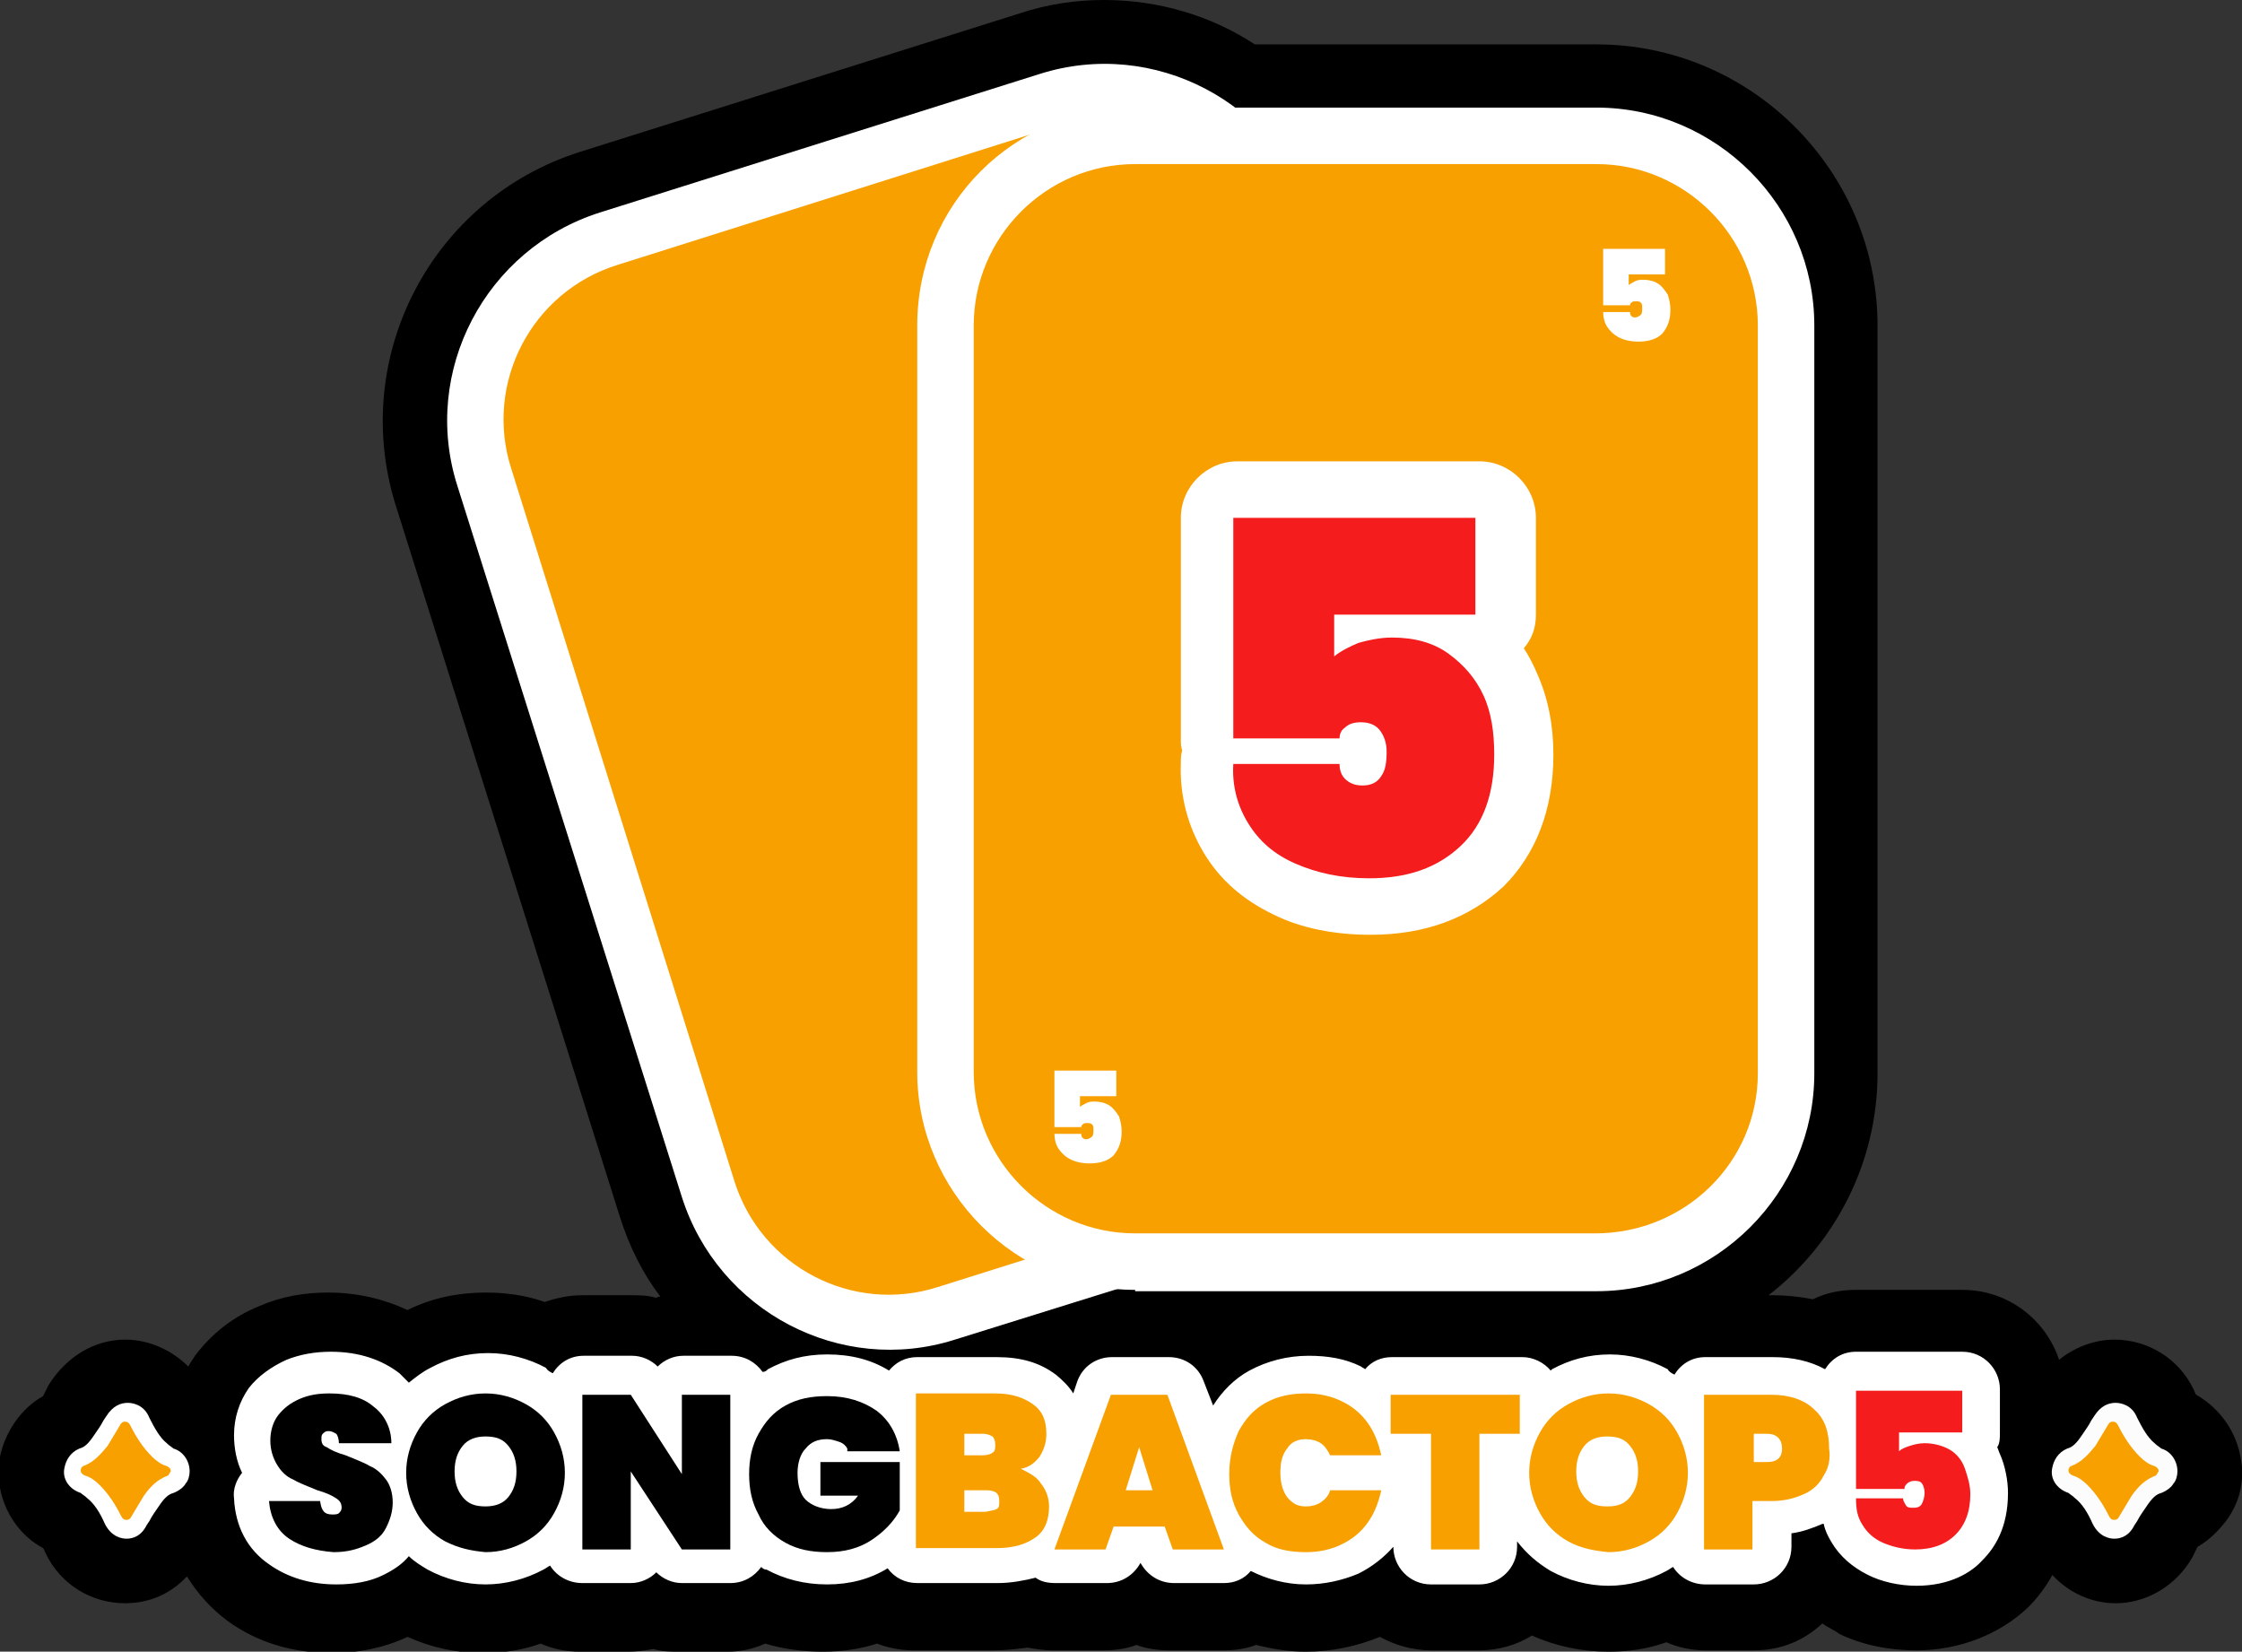 <svg xmlns="http://www.w3.org/2000/svg" xmlns:xlink="http://www.w3.org/1999/xlink" id="Layer_1" x="0px" y="0px" viewBox="0 0 166.7 122.8" style="enable-background:new 0 0 166.7 122.8;" xml:space="preserve"><rect x="0" y="0" width="166.7" height="122.8" fill="#333333" stroke="none"/><style type="text/css">	.st0{fill:none;stroke:#3E68FF;stroke-width:2;stroke-miterlimit:10;}	.st1{fill:url(#SVGID_1_);}	.st2{fill:url(#SVGID_2_);}	.st3{fill:#FFFFFF;}	.st4{fill:#231F20;}	.st5{fill:url(#SVGID_3_);}	.st6{fill:url(#SVGID_4_);}	.st7{fill:url(#SVGID_5_);}	.st8{fill:url(#SVGID_6_);}	.st9{fill:url(#SVGID_7_);}	.st10{fill:url(#SVGID_8_);}	.st11{fill:#F41C1C;}	.st12{fill:url(#SVGID_9_);}	.st13{fill:url(#SVGID_10_);}	.st14{fill:#0B1822;}	.st15{fill:url(#SVGID_11_);}	.st16{fill:url(#SVGID_12_);}	.st17{fill:url(#SVGID_13_);}	.st18{fill:url(#SVGID_14_);}	.st19{fill:url(#SVGID_15_);}	.st20{fill:url(#SVGID_16_);}	.st21{fill:url(#SVGID_17_);}	.st22{fill:url(#SVGID_18_);}	.st23{fill:url(#SVGID_19_);}	.st24{fill:url(#SVGID_20_);}	.st25{fill:url(#SVGID_21_);}	.st26{fill:url(#SVGID_22_);}	.st27{fill:url(#SVGID_23_);}	.st28{fill:url(#SVGID_24_);}	.st29{fill:url(#SVGID_25_);}	.st30{fill:url(#SVGID_26_);}	.st31{fill:url(#SVGID_27_);}	.st32{fill:url(#SVGID_28_);}	.st33{fill:url(#SVGID_29_);}	.st34{fill:url(#SVGID_30_);}	.st35{fill:url(#SVGID_31_);}	.st36{fill:url(#SVGID_32_);}	.st37{fill:url(#SVGID_33_);}	.st38{fill:url(#SVGID_34_);}	.st39{fill:#BDAC95;}	.st40{fill:url(#SVGID_35_);}	.st41{fill:url(#SVGID_36_);}	.st42{fill:url(#SVGID_37_);}	.st43{fill:url(#SVGID_38_);}	.st44{fill:url(#SVGID_39_);}	.st45{fill:url(#SVGID_40_);}	.st46{fill:url(#SVGID_41_);}	.st47{fill:url(#SVGID_42_);}	.st48{fill:url(#SVGID_43_);}	.st49{fill:url(#SVGID_44_);}	.st50{fill:url(#SVGID_45_);}	.st51{fill:url(#SVGID_46_);}	.st52{fill:url(#SVGID_47_);}	.st53{fill:url(#SVGID_48_);}	.st54{fill:url(#SVGID_49_);}	.st55{fill:url(#SVGID_50_);}	.st56{fill:url(#SVGID_51_);}	.st57{fill:url(#SVGID_52_);}	.st58{fill:url(#SVGID_53_);}	.st59{fill:url(#SVGID_54_);}	.st60{fill:url(#SVGID_55_);}	.st61{fill:url(#SVGID_56_);}	.st62{fill:url(#SVGID_57_);}	.st63{fill:url(#SVGID_58_);}	.st64{fill:url(#SVGID_59_);}	.st65{fill:url(#SVGID_60_);}	.st66{fill:url(#SVGID_61_);}	.st67{fill:url(#SVGID_62_);}	.st68{fill:url(#SVGID_63_);}	.st69{fill:url(#SVGID_64_);}	.st70{fill:url(#SVGID_65_);}	.st71{fill:url(#SVGID_66_);}	.st72{fill:url(#SVGID_67_);}	.st73{fill:url(#SVGID_68_);}	.st74{fill:url(#SVGID_69_);}	.st75{fill:url(#SVGID_70_);}	.st76{fill:url(#SVGID_71_);}	.st77{fill:url(#SVGID_72_);}	.st78{fill:url(#SVGID_73_);}	.st79{fill:url(#SVGID_74_);}	.st80{fill:url(#SVGID_75_);}	.st81{fill:url(#SVGID_76_);}	.st82{fill:url(#SVGID_77_);}	.st83{fill:url(#SVGID_78_);}	.st84{fill:url(#SVGID_79_);}	.st85{fill:#FCFCFC;}	.st86{fill:url(#SVGID_80_);}	.st87{fill:url(#SVGID_81_);}	.st88{fill:url(#SVGID_82_);}	.st89{fill:url(#SVGID_83_);}	.st90{fill:url(#SVGID_84_);}	.st91{fill:url(#SVGID_85_);}	.st92{fill:url(#SVGID_86_);}	.st93{fill:url(#SVGID_87_);}	.st94{fill:url(#SVGID_88_);}	.st95{fill:url(#SVGID_89_);}	.st96{fill:url(#SVGID_90_);}	.st97{fill:url(#SVGID_91_);}	.st98{fill:url(#SVGID_92_);}	.st99{fill:url(#SVGID_93_);}	.st100{fill:url(#SVGID_94_);}	.st101{fill:url(#SVGID_95_);}	.st102{fill:url(#SVGID_96_);}	.st103{fill:url(#SVGID_97_);}	.st104{fill:url(#SVGID_98_);}	.st105{fill:url(#SVGID_99_);}	.st106{fill:url(#SVGID_100_);}	.st107{fill:url(#SVGID_101_);}	.st108{fill:url(#SVGID_102_);}	.st109{fill:url(#SVGID_103_);}	.st110{fill:url(#SVGID_104_);}	.st111{fill:url(#SVGID_105_);}	.st112{fill:url(#SVGID_106_);}	.st113{fill:url(#SVGID_107_);}	.st114{fill:url(#SVGID_108_);}	.st115{fill:url(#SVGID_109_);}	.st116{fill:url(#SVGID_110_);}	.st117{fill:url(#SVGID_111_);}	.st118{fill:url(#SVGID_112_);}	.st119{fill:url(#SVGID_113_);}	.st120{fill:url(#SVGID_114_);}	.st121{fill:url(#SVGID_115_);}	.st122{fill:url(#SVGID_116_);}	.st123{fill:url(#SVGID_117_);}	.st124{fill:#3E68FF;}	.st125{fill:url(#SVGID_118_);}	.st126{fill:url(#SVGID_119_);}	.st127{fill:url(#SVGID_120_);}	.st128{fill:url(#SVGID_121_);}	.st129{fill:url(#SVGID_122_);}	.st130{fill:url(#SVGID_123_);}	.st131{fill:url(#SVGID_124_);}	.st132{fill:url(#SVGID_125_);}	.st133{fill:url(#SVGID_126_);}	.st134{fill:url(#SVGID_127_);}	.st135{fill:url(#SVGID_128_);}	.st136{fill:url(#SVGID_129_);}	.st137{fill:url(#SVGID_130_);}	.st138{fill:url(#SVGID_131_);}	.st139{fill:url(#SVGID_132_);}	.st140{fill:url(#SVGID_133_);}	.st141{fill:url(#SVGID_134_);}	.st142{fill:url(#SVGID_135_);}	.st143{fill:url(#SVGID_136_);}	.st144{fill:url(#SVGID_137_);}	.st145{fill:url(#SVGID_138_);}	.st146{fill:url(#SVGID_139_);}	.st147{fill:url(#SVGID_140_);}	.st148{fill:url(#SVGID_141_);}	.st149{fill:url(#SVGID_142_);}	.st150{fill:url(#SVGID_143_);}	.st151{fill:url(#SVGID_144_);}	.st152{fill:url(#SVGID_145_);}	.st153{fill:url(#SVGID_146_);}	.st154{fill:url(#SVGID_147_);}	.st155{fill:url(#SVGID_148_);}	.st156{fill:url(#SVGID_149_);}	.st157{fill:url(#SVGID_150_);}	.st158{fill:url(#SVGID_151_);}	.st159{fill:url(#SVGID_152_);}	.st160{fill:url(#SVGID_153_);}	.st161{fill:url(#SVGID_154_);}	.st162{fill:none;stroke:#F41C1C;stroke-width:3;stroke-miterlimit:10;}	.st163{fill:url(#SVGID_155_);}	.st164{fill:url(#SVGID_156_);}	.st165{fill:url(#SVGID_157_);}	.st166{fill:url(#SVGID_158_);}	.st167{fill:url(#SVGID_159_);}	.st168{fill:url(#SVGID_160_);}	.st169{fill:url(#SVGID_161_);}	.st170{fill:url(#SVGID_162_);}	.st171{fill:url(#SVGID_163_);}	.st172{fill:url(#SVGID_164_);}	.st173{fill:url(#SVGID_165_);}	.st174{fill:url(#SVGID_166_);}	.st175{fill:url(#SVGID_167_);}	.st176{fill:url(#SVGID_168_);}	.st177{fill:url(#SVGID_169_);}	.st178{fill:url(#SVGID_170_);}	.st179{fill:url(#SVGID_171_);}	.st180{fill:url(#SVGID_172_);}	.st181{fill:url(#SVGID_173_);}	.st182{fill:url(#SVGID_174_);}	.st183{fill:url(#SVGID_175_);}	.st184{fill:url(#SVGID_176_);}	.st185{fill:url(#SVGID_177_);}	.st186{fill:url(#SVGID_178_);}	.st187{fill:url(#SVGID_179_);}	.st188{fill:url(#SVGID_180_);}	.st189{fill:url(#SVGID_181_);}	.st190{fill:url(#SVGID_182_);}	.st191{fill:url(#SVGID_183_);}	.st192{fill:url(#SVGID_184_);}	.st193{fill:url(#SVGID_185_);}	.st194{fill:url(#SVGID_186_);}	.st195{fill:url(#SVGID_187_);}	.st196{fill:url(#SVGID_188_);}	.st197{fill:url(#SVGID_189_);}	.st198{fill:url(#SVGID_190_);}	.st199{fill:url(#SVGID_191_);}	.st200{fill:url(#SVGID_192_);}	.st201{fill:url(#SVGID_193_);}	.st202{fill:url(#SVGID_194_);}	.st203{fill:url(#SVGID_195_);}	.st204{fill:url(#SVGID_196_);}	.st205{fill:url(#SVGID_197_);}	.st206{fill:url(#SVGID_198_);}	.st207{fill:none;stroke:#F41C1C;stroke-miterlimit:10;}	.st208{fill:url(#SVGID_199_);}	.st209{fill:url(#SVGID_200_);}	.st210{fill:url(#SVGID_201_);}	.st211{fill:url(#SVGID_202_);}	.st212{fill:url(#SVGID_203_);}	.st213{fill:url(#SVGID_204_);}	.st214{fill:url(#SVGID_205_);}	.st215{fill:url(#SVGID_206_);}	.st216{fill:url(#SVGID_207_);}	.st217{fill:url(#SVGID_208_);}	.st218{fill:url(#SVGID_209_);}	.st219{fill:url(#SVGID_210_);}	.st220{fill:url(#SVGID_211_);}	.st221{fill:url(#SVGID_212_);}	.st222{fill:url(#SVGID_213_);}	.st223{fill:url(#SVGID_214_);}	.st224{fill:url(#SVGID_215_);}	.st225{fill:#F7A000;}	.st226{fill:url(#SVGID_216_);}	.st227{fill:url(#SVGID_217_);}	.st228{fill:url(#SVGID_218_);}	.st229{fill:url(#SVGID_219_);}	.st230{fill:#FC0303;}	.st231{fill:#7C0000;}	.st232{fill:url(#SVGID_220_);}	.st233{fill:url(#SVGID_221_);}	.st234{fill:url(#SVGID_222_);}	.st235{fill:url(#SVGID_223_);}	.st236{fill:url(#SVGID_224_);}</style><g>	<path d="M163.3,103.7c-0.1-0.1-0.1-0.2-0.2-0.4c-1.1-2.3-3.4-3.7-5.9-3.7c-1.5,0-3,0.6-4.1,1.5c-1-3-3.8-5.2-7.2-5.2H138  c-1.1,0-2.2,0.2-3.2,0.7c-1-0.2-2-0.3-3-0.3h-0.3c4.9-3.8,8.1-9.8,8.1-16.5V24.2c0-11.5-9.4-20.9-20.9-20.9H93.3  C90.1,1.2,86.2,0,82.1,0c-2.1,0-4.2,0.3-6.3,1L43.1,11.3c-11,3.5-17.1,15.2-13.7,26.2l16.7,53c0.7,2.2,1.7,4.2,3,5.9  c-0.1,0-0.2,0-0.3,0.1c-0.6-0.2-1.3-0.2-1.9-0.2h-3.6c-1,0-1.9,0.2-2.8,0.5c-1.4-0.5-2.9-0.7-4.4-0.7c-2,0-4,0.4-5.8,1.3  c-1.7-0.8-3.7-1.3-5.9-1.3c-1.8,0-3.5,0.3-5.1,1c-2,0.8-3.6,2.1-4.8,3.7c-0.2,0.3-0.4,0.6-0.5,0.8c-1.2-1.2-2.9-2-4.7-2  c-2.3,0-4.4,1.3-5.7,3.4c0,0-0.3,0.6-0.4,0.8c-1.6,0.9-2.8,2.6-3.2,4.5c-0.5,2.7,0.8,5.5,3.2,6.8c0.1,0.1,0.1,0.2,0.2,0.4  c1.1,2.3,3.4,3.7,5.9,3.7h0c0,0,0,0,0,0c1.8,0,3.4-0.7,4.6-2c0.8,1.3,1.8,2.4,3,3.3c2.2,1.6,4.8,2.4,7.8,2.4c2,0,3.9-0.4,5.6-1.2  c0,0,0,0,0,0c1.8,0.8,3.6,1.2,5.6,1.2c1.5,0,2.9-0.2,4.3-0.7c0.9,0.4,1.9,0.6,2.9,0.6h3.6c0.7,0,1.3-0.1,1.9-0.2  c0.6,0.2,1.3,0.2,1.9,0.2h3.6c1,0,1.9-0.2,2.8-0.6c1.3,0.4,2.8,0.6,4.3,0.6c1.4,0,2.8-0.2,4-0.6c0.8,0.3,1.7,0.5,2.7,0.5h6  c0.9,0,1.7-0.1,2.5-0.2c0.6,0.1,1.2,0.2,1.8,0.2h3.8c0.9,0,1.7-0.1,2.5-0.4c0.8,0.3,1.6,0.4,2.5,0.4H91c0.8,0,1.6-0.1,2.4-0.4  c1.2,0.3,2.4,0.5,3.7,0.5c1.9,0,3.8-0.4,5.5-1.1c1.1,0.6,2.4,1,3.8,1h3.6c1.4,0,2.8-0.4,3.9-1.1c1.8,0.8,3.7,1.2,5.7,1.2  c1.5,0,2.9-0.2,4.3-0.7c0.9,0.4,1.9,0.6,2.9,0.6h3.6c2,0,3.7-0.7,5.1-2c0.4,0.3,0.9,0.5,1.3,0.8c1.7,0.8,3.6,1.2,5.7,1.2  c3.2,0,6.2-1.2,8.3-3.2c0.7-0.7,1.3-1.5,1.8-2.4c1.2,1.3,2.9,2.1,4.7,2.1h0c0,0,0,0,0,0c2.3,0,4.5-1.3,5.7-3.4c0,0,0.3-0.6,0.4-0.8  c0.7-0.4,1.4-1,2.1-1.9c0.9-1.2,1.3-2.6,1.2-4C166.5,106.7,165.2,104.8,163.3,103.7z"></path>	<g>		<g>			<path class="st3" d="M71,99.6c-8.5,2.7-17.6-2.1-20.3-10.6L34,36.1c-2.7-8.5,2.1-17.6,10.6-20.3L77.3,5.5    c8.5-2.7,17.6,2.1,20.3,10.6l16.7,53c2.7,8.5-2.1,17.6-10.6,20.3L71,99.6z"></path>			<path class="st225" d="M102.4,85.4L69.7,95.7c-6.3,2-13.1-1.5-15.1-7.9L38,34.8c-2-6.3,1.5-13.1,7.9-15.1L78.5,9.4    c6.3-2,13.1,1.5,15.1,7.9l16.7,53C112.3,76.6,108.7,83.4,102.4,85.4z"></path>		</g>		<g>			<path class="st3" d="M84.4,95.9c-8.9,0-16.2-7.3-16.2-16.2V24.2C68.2,15.2,75.4,8,84.4,8h34.3c8.9,0,16.2,7.3,16.2,16.2v55.6    c0,8.9-7.3,16.2-16.2,16.2H84.4z"></path>			<path class="st225" d="M118.6,91.7H84.4c-6.6,0-12-5.4-12-12V24.2c0-6.6,5.4-12,12-12h34.3c6.6,0,12,5.4,12,12v55.6    C130.7,86.4,125.3,91.7,118.6,91.7z"></path>			<path class="st3" d="M101.9,69.5c-2.7,0-5.2-0.5-7.2-1.5c-2.3-1.1-4-2.6-5.2-4.6c-1.2-2-1.8-4.3-1.7-6.7c0-0.3,0-0.6,0.1-0.9    c-0.1-0.3-0.1-0.5-0.1-0.8V38.5c0-2.3,1.9-4.2,4.2-4.2h18c2.3,0,4.2,1.9,4.2,4.2v7.2c0,1-0.3,1.8-0.9,2.5c0.4,0.6,0.7,1.2,1,1.9    c0.8,1.8,1.2,3.8,1.2,6c0,4.1-1.3,7.4-3.7,9.8C109.2,68.3,105.9,69.5,101.9,69.5z"></path>			<path class="st11" d="M109.9,45.7H99.2v3.1c0.5-0.4,1.1-0.7,1.8-1c0.7-0.2,1.6-0.4,2.5-0.4c1.7,0,3.1,0.4,4.2,1.2    c1.1,0.8,2,1.8,2.6,3.1c0.6,1.3,0.8,2.8,0.8,4.4c0,2.9-0.8,5.2-2.5,6.8c-1.7,1.6-3.9,2.4-6.8,2.4c-2.1,0-3.9-0.4-5.5-1.1    s-2.7-1.7-3.5-3c-0.8-1.3-1.2-2.8-1.1-4.4h7.9c0,0.4,0.1,0.8,0.4,1.1c0.3,0.3,0.7,0.5,1.3,0.5c0.6,0,1.1-0.2,1.4-0.7    c0.3-0.4,0.4-1,0.4-1.8c0-0.7-0.2-1.2-0.5-1.6s-0.8-0.6-1.4-0.6c-0.5,0-0.9,0.1-1.2,0.4c-0.3,0.2-0.4,0.5-0.4,0.8h-7.9V38.5h18    V45.7z"></path>			<path class="st3" d="M123.8,20.4h-2.7v0.8c0.1-0.1,0.3-0.2,0.5-0.3c0.2-0.1,0.4-0.1,0.6-0.1c0.4,0,0.8,0.1,1.1,0.3    c0.3,0.2,0.5,0.5,0.7,0.8c0.1,0.3,0.2,0.7,0.2,1.1c0,0.8-0.2,1.3-0.6,1.8c-0.4,0.4-1,0.6-1.8,0.6c-0.5,0-1-0.1-1.4-0.3    c-0.4-0.2-0.7-0.5-0.9-0.8c-0.2-0.3-0.3-0.7-0.3-1.1h2c0,0.1,0,0.2,0.1,0.3c0.1,0.1,0.2,0.1,0.3,0.1s0.3-0.1,0.4-0.2    c0.1-0.1,0.1-0.3,0.1-0.5c0-0.2,0-0.3-0.1-0.4c-0.1-0.1-0.2-0.1-0.4-0.1c-0.1,0-0.2,0-0.3,0.1c-0.1,0.1-0.1,0.1-0.1,0.2h-2v-4.2    h4.6V20.4z"></path>			<path class="st3" d="M83,81.5h-2.7v0.8c0.1-0.1,0.3-0.2,0.5-0.3c0.2-0.1,0.4-0.1,0.6-0.1c0.4,0,0.8,0.1,1.1,0.3    c0.3,0.2,0.5,0.5,0.7,0.8c0.1,0.3,0.2,0.7,0.2,1.1c0,0.8-0.2,1.3-0.6,1.8c-0.4,0.4-1,0.6-1.8,0.6c-0.5,0-1-0.1-1.4-0.3    c-0.4-0.2-0.7-0.5-0.9-0.8c-0.2-0.3-0.3-0.7-0.3-1.1h2c0,0.1,0,0.2,0.1,0.3c0.1,0.1,0.2,0.1,0.3,0.1s0.3-0.1,0.4-0.2    s0.1-0.3,0.1-0.5c0-0.2,0-0.3-0.1-0.4c-0.1-0.1-0.2-0.1-0.4-0.1c-0.1,0-0.2,0-0.3,0.1c-0.1,0.1-0.1,0.1-0.1,0.2h-2v-4.2H83V81.5z    "></path>		</g>	</g>	<g>		<g>			<path class="st3" d="M148.7,108.1c-0.1-0.2-0.1-0.3-0.2-0.5c0.2-0.3,0.2-0.7,0.2-1.1v-3.2c0-1.5-1.2-2.8-2.8-2.8H138    c-1,0-1.8,0.5-2.3,1.3c-1.1-0.6-2.4-0.9-3.9-0.9h-5c-1,0-1.8,0.5-2.3,1.3c-0.2-0.1-0.4-0.2-0.5-0.4c-1.3-0.7-2.8-1.1-4.3-1.1    c-1.6,0-3,0.4-4.3,1.1c0,0-0.1,0.1-0.1,0.1c-0.5-0.6-1.3-1-2.1-1h-9.7c-0.8,0-1.5,0.3-2,0.9c-0.1-0.1-0.2-0.1-0.3-0.2    c-1.2-0.6-2.5-0.8-3.9-0.8c-1.6,0-3.1,0.4-4.4,1.1c-1.1,0.6-2,1.5-2.7,2.6l-0.7-1.8c-0.4-1.1-1.4-1.8-2.6-1.8h-4.2    c-1.2,0-2.2,0.7-2.6,1.8l-0.3,0.9c-0.3-0.5-0.8-1-1.3-1.4c-1.2-0.9-2.6-1.3-4.4-1.3h-5.9c-0.9,0-1.6,0.4-2.1,1    c-1.3-0.8-2.8-1.2-4.6-1.2c-1.7,0-3.1,0.4-4.4,1.1c-0.1,0.1-0.2,0.2-0.4,0.2c-0.5-0.7-1.3-1.2-2.3-1.2h-3.6    c-0.7,0-1.4,0.3-1.9,0.8c-0.5-0.5-1.2-0.8-1.9-0.8h-3.6c-1,0-1.8,0.5-2.3,1.3c-0.2-0.1-0.4-0.2-0.5-0.4c-1.3-0.7-2.8-1.1-4.3-1.1    c-1.6,0-3,0.4-4.3,1.1c-0.6,0.3-1.1,0.7-1.6,1.1c-0.2-0.2-0.5-0.5-0.7-0.7c-1.3-1-3-1.6-5.1-1.6c-1.2,0-2.3,0.2-3.3,0.6    c-1.1,0.5-2.1,1.2-2.8,2.1c-0.7,1-1.1,2.2-1.1,3.5c0,1,0.2,2,0.6,2.8c-0.4,0.5-0.7,1.2-0.6,1.9c0.1,2.1,1,3.8,2.6,4.9    c1.4,1,3.1,1.5,5,1.5c1.3,0,2.5-0.2,3.5-0.7c0.8-0.4,1.4-0.8,1.9-1.4c0.4,0.4,0.9,0.7,1.4,1c1.3,0.7,2.8,1.1,4.3,1.1    c1.5,0,3-0.4,4.3-1.1c0.2-0.1,0.3-0.2,0.5-0.3c0.5,0.8,1.4,1.3,2.4,1.3h3.6c0.7,0,1.4-0.3,1.9-0.8c0.5,0.5,1.2,0.8,1.9,0.8h3.6    c1,0,1.8-0.5,2.3-1.2c0.1,0.1,0.2,0.2,0.4,0.2c1.3,0.7,2.8,1.1,4.5,1.1c1.7,0,3.2-0.4,4.5-1.2c0.5,0.7,1.3,1.1,2.2,1.1h6    c1,0,2-0.2,2.8-0.4c0.4,0.3,0.9,0.4,1.5,0.4h3.8c1.1,0,2-0.6,2.5-1.5c0.5,0.9,1.4,1.5,2.5,1.5H91c0.8,0,1.5-0.3,2-0.9    c1.2,0.6,2.6,1,4.1,1c1.4,0,2.7-0.3,3.9-0.8c1-0.5,1.9-1.2,2.6-2c0,1.5,1.2,2.8,2.8,2.8h3.6c1.5,0,2.8-1.2,2.8-2.8v-0.4    c0.7,0.9,1.5,1.6,2.5,2.2c1.3,0.7,2.8,1.1,4.3,1.1c1.5,0,3-0.4,4.3-1.1c0.2-0.1,0.3-0.2,0.5-0.3c0.5,0.8,1.4,1.3,2.4,1.3h3.6    c1.5,0,2.8-1.2,2.8-2.8v-1c0.8-0.1,1.6-0.4,2.3-0.7c0,0,0,0,0.1,0c0.1,0.5,0.3,0.9,0.6,1.4c0.6,1,1.5,1.8,2.7,2.4    c1,0.5,2.3,0.8,3.6,0.8c2.5,0,4.1-1,4.9-1.9c0.9-0.9,1.9-2.4,1.9-5C149.3,110.1,149.1,109,148.7,108.1z"></path>			<path d="M21.5,114.4c-0.9-0.6-1.4-1.6-1.5-2.8h3.8c0.1,0.7,0.3,1,0.9,1c0.2,0,0.4,0,0.5-0.1c0.1-0.1,0.2-0.2,0.2-0.4    c0-0.3-0.1-0.5-0.4-0.7c-0.3-0.2-0.7-0.4-1.4-0.6c-0.7-0.3-1.3-0.5-1.8-0.8c-0.5-0.2-0.9-0.6-1.2-1.1c-0.3-0.5-0.5-1.1-0.5-1.8    c0-0.7,0.2-1.4,0.6-1.9c0.4-0.5,0.9-0.9,1.6-1.2c0.7-0.3,1.4-0.4,2.2-0.4c1.4,0,2.5,0.3,3.3,1c0.8,0.6,1.3,1.6,1.3,2.7h-3.9    c0-0.3-0.1-0.6-0.2-0.7c-0.2-0.1-0.3-0.2-0.6-0.2c-0.2,0-0.3,0.1-0.4,0.2c-0.1,0.1-0.1,0.2-0.1,0.4c0,0.3,0.1,0.5,0.4,0.6    c0.3,0.2,0.7,0.4,1.4,0.6c0.7,0.3,1.3,0.5,1.8,0.8c0.5,0.2,0.9,0.6,1.2,1c0.3,0.4,0.5,1,0.5,1.7c0,0.7-0.2,1.3-0.5,1.9    c-0.3,0.6-0.8,1-1.5,1.3c-0.7,0.3-1.4,0.5-2.4,0.5C23.5,115.3,22.4,115,21.5,114.4z"></path>			<path d="M33.1,114.6c-0.9-0.5-1.6-1.2-2.1-2.1c-0.5-0.9-0.8-1.9-0.8-3c0-1.1,0.3-2.1,0.8-3c0.5-0.9,1.2-1.6,2.1-2.1    c0.9-0.5,1.9-0.8,3-0.8c1.1,0,2.1,0.3,3,0.8c0.9,0.5,1.6,1.2,2.1,2.1c0.5,0.9,0.8,1.9,0.8,3c0,1.1-0.3,2.1-0.8,3    c-0.5,0.9-1.2,1.6-2.1,2.1c-0.9,0.5-1.9,0.8-3,0.8C35,115.3,34.1,115.1,33.1,114.6z M37.8,111.3c0.4-0.5,0.6-1.1,0.6-1.9    c0-0.8-0.2-1.4-0.6-1.9c-0.4-0.5-0.9-0.7-1.7-0.7c-0.7,0-1.3,0.2-1.7,0.7c-0.4,0.5-0.6,1.1-0.6,1.9c0,0.8,0.2,1.4,0.6,1.9    c0.4,0.5,0.9,0.7,1.7,0.7C36.8,112,37.4,111.8,37.8,111.3z"></path>			<path d="M54.3,115.2h-3.6l-3.8-5.8v5.8h-3.6v-11.5h3.6l3.8,5.9v-5.9h3.6V115.2z"></path>			<path d="M63,107.7c-0.1-0.2-0.3-0.4-0.6-0.5c-0.3-0.1-0.6-0.2-0.9-0.2c-0.7,0-1.2,0.2-1.6,0.7c-0.4,0.4-0.6,1.1-0.6,1.8    c0,0.9,0.2,1.6,0.6,2c0.4,0.4,1.1,0.7,1.9,0.7c0.8,0,1.5-0.3,2-1H61v-2.5h5.9v3.6c-0.5,0.9-1.2,1.6-2.1,2.2    c-0.9,0.6-2,0.9-3.3,0.9c-1.2,0-2.2-0.2-3.1-0.7c-0.9-0.5-1.6-1.2-2-2.1c-0.5-0.9-0.7-1.9-0.7-3c0-1.1,0.2-2.1,0.7-3    c0.5-0.9,1.1-1.6,2-2.1c0.9-0.5,1.9-0.7,3.1-0.7c1.5,0,2.7,0.4,3.7,1.1c0.9,0.7,1.5,1.7,1.7,3H63z"></path>			<path class="st225" d="M77.4,110.3c0.4,0.5,0.6,1.1,0.6,1.7c0,1-0.3,1.8-1,2.3c-0.7,0.5-1.6,0.8-2.9,0.8h-6v-11.5H74    c1.2,0,2.1,0.3,2.8,0.8c0.7,0.5,1,1.2,1,2.2c0,0.7-0.2,1.2-0.5,1.7c-0.4,0.5-0.8,0.8-1.4,0.9C76.5,109.5,77.1,109.8,77.4,110.3z     M71.7,108.2h1.4c0.3,0,0.6-0.1,0.7-0.2c0.2-0.1,0.2-0.3,0.2-0.6c0-0.3-0.1-0.5-0.2-0.6c-0.2-0.1-0.4-0.2-0.7-0.2h-1.4V108.2z     M74.1,112.2c0.2-0.1,0.2-0.3,0.2-0.6c0-0.6-0.3-0.8-1-0.8h-1.6v1.6h1.6C73.7,112.3,73.9,112.3,74.1,112.2z"></path>			<path class="st225" d="M86.6,113.5h-3.8l-0.6,1.7h-3.8l4.2-11.5h4.2l4.2,11.5h-3.8L86.6,113.5z M85.7,110.8l-1-3.2l-1,3.2H85.7z"></path>			<path class="st225" d="M92.1,106.4c0.5-0.9,1.1-1.6,2-2.1s1.9-0.7,3-0.7c1,0,1.9,0.2,2.7,0.6c0.8,0.4,1.4,0.9,1.9,1.6    c0.5,0.7,0.8,1.5,1,2.4h-3.8c-0.2-0.4-0.4-0.7-0.7-0.9s-0.7-0.3-1.1-0.3c-0.6,0-1.1,0.2-1.4,0.7c-0.4,0.5-0.5,1.1-0.5,1.8    c0,0.8,0.2,1.4,0.5,1.8c0.4,0.5,0.8,0.7,1.4,0.7c0.4,0,0.8-0.1,1.1-0.3s0.6-0.5,0.7-0.9h3.8c-0.2,0.9-0.5,1.7-1,2.4    c-0.5,0.7-1.1,1.2-1.9,1.6c-0.8,0.4-1.7,0.6-2.7,0.6c-1.2,0-2.2-0.2-3-0.7c-0.9-0.5-1.5-1.2-2-2.1c-0.5-0.9-0.7-1.9-0.7-3    C91.4,108.3,91.7,107.3,92.1,106.4z"></path>			<path class="st225" d="M113,103.7v2.9h-3v8.6h-3.6v-8.6h-3v-2.9H113z"></path>			<path class="st225" d="M116.6,114.6c-0.9-0.5-1.6-1.2-2.1-2.1c-0.5-0.9-0.8-1.9-0.8-3c0-1.1,0.3-2.1,0.8-3    c0.5-0.9,1.2-1.6,2.1-2.1c0.9-0.5,1.9-0.8,3-0.8c1.1,0,2.1,0.3,3,0.8c0.9,0.5,1.6,1.2,2.1,2.1c0.5,0.9,0.8,1.9,0.8,3    c0,1.1-0.3,2.1-0.8,3c-0.5,0.9-1.2,1.6-2.1,2.1c-0.9,0.5-1.9,0.8-3,0.8C118.5,115.3,117.5,115.1,116.6,114.6z M121.2,111.3    c0.4-0.5,0.6-1.1,0.6-1.9c0-0.8-0.2-1.4-0.6-1.9c-0.4-0.5-0.9-0.7-1.7-0.7c-0.7,0-1.3,0.2-1.7,0.7c-0.4,0.5-0.6,1.1-0.6,1.9    c0,0.8,0.2,1.4,0.6,1.9c0.4,0.5,0.9,0.7,1.7,0.7C120.3,112,120.8,111.8,121.2,111.3z"></path>			<path class="st225" d="M135.6,109.7c-0.3,0.6-0.8,1.1-1.5,1.4c-0.7,0.3-1.4,0.5-2.4,0.5h-1.4v3.6h-3.6v-11.5h5    c1.4,0,2.5,0.4,3.2,1.1c0.8,0.7,1.1,1.7,1.1,2.9C136.1,108.4,136,109.1,135.6,109.7z M132.5,107.7c0-0.7-0.4-1.1-1.1-1.1h-1v2.1    h1C132.1,108.7,132.5,108.4,132.5,107.7z"></path>			<path class="st11" d="M145.9,106.5h-4.7v1.4c0.2-0.2,0.5-0.3,0.8-0.4c0.3-0.1,0.7-0.2,1.1-0.2c0.7,0,1.4,0.2,1.9,0.5    c0.5,0.3,0.9,0.8,1.1,1.4c0.2,0.6,0.4,1.2,0.4,1.9c0,1.3-0.4,2.3-1.1,3c-0.7,0.7-1.7,1.1-3,1.1c-0.9,0-1.7-0.2-2.4-0.5    c-0.7-0.3-1.2-0.8-1.5-1.3c-0.4-0.6-0.5-1.2-0.5-2h3.5c0,0.2,0.1,0.3,0.2,0.5c0.1,0.2,0.3,0.2,0.6,0.2s0.5-0.1,0.6-0.3    s0.2-0.5,0.2-0.8c0-0.3-0.1-0.6-0.2-0.7c-0.1-0.2-0.4-0.2-0.6-0.2c-0.2,0-0.4,0.1-0.5,0.2c-0.1,0.1-0.2,0.2-0.2,0.4H138v-7.3h7.9    V106.5z"></path>		</g>		<g>			<g>				<path class="st3" d="M9.4,114.4c-0.3,0-1.1-0.1-1.6-1.1c-0.4-0.9-0.8-1.5-1.3-1.9c-0.2-0.2-0.4-0.3-0.5-0.4     c-0.9-0.3-1.4-1.1-1.2-1.9c0.1-0.5,0.4-1.1,1.1-1.4c0.4-0.1,0.7-0.4,1.1-1c0.2-0.3,0.5-0.7,0.7-1.1l0.2-0.3c0.5-0.8,1.1-1,1.6-1     c0,0,0,0,0,0c0.3,0,1.2,0.1,1.6,1.1c0.4,0.8,0.8,1.5,1.3,1.9c0.2,0.2,0.4,0.3,0.5,0.4c0.7,0.2,1.2,0.9,1.2,1.7     c0,0.3-0.1,0.7-0.3,0.9c-0.1,0.2-0.4,0.5-0.9,0.7c-0.4,0.1-0.7,0.4-1.1,1c-0.2,0.3-0.5,0.7-0.7,1.1l-0.2,0.3     C10.5,114.2,9.9,114.4,9.4,114.4C9.4,114.4,9.4,114.4,9.4,114.4z"></path>				<path class="st225" d="M12.7,109.4c-0.1,0.1-0.1,0.2-0.2,0.3c-0.8,0.3-1.3,0.8-1.8,1.5c-0.3,0.5-0.6,1-0.9,1.5     c-0.1,0.2-0.2,0.3-0.4,0.3c-0.2,0-0.3-0.1-0.4-0.3c-0.4-0.8-0.9-1.6-1.6-2.3c-0.3-0.3-0.7-0.6-1.1-0.7c-0.2-0.1-0.3-0.2-0.3-0.4     c0-0.1,0.1-0.3,0.2-0.3c0.8-0.3,1.3-0.9,1.8-1.5c0.3-0.5,0.6-1,0.9-1.5c0.1-0.2,0.2-0.3,0.4-0.3c0.2,0,0.3,0.1,0.4,0.3     c0.4,0.8,0.9,1.6,1.6,2.3c0.3,0.3,0.7,0.6,1.1,0.7C12.6,109.1,12.7,109.2,12.7,109.4z"></path>			</g>			<g>				<path class="st85" d="M157.2,114.4c-0.3,0-1.1-0.1-1.6-1.1c-0.4-0.9-0.8-1.5-1.3-1.9c-0.2-0.2-0.4-0.3-0.5-0.4     c-0.9-0.3-1.4-1.1-1.2-1.9c0.1-0.5,0.4-1.1,1.1-1.4c0.4-0.1,0.7-0.4,1.1-1c0.2-0.3,0.5-0.7,0.7-1.1l0.2-0.3c0.5-0.8,1.1-1,1.6-1     c0,0,0,0,0,0c0.3,0,1.2,0.1,1.6,1.1c0.4,0.8,0.8,1.5,1.3,1.9c0.2,0.2,0.4,0.3,0.5,0.4c0.7,0.2,1.2,0.9,1.2,1.7     c0,0.3-0.1,0.7-0.3,0.9c-0.1,0.2-0.4,0.5-0.9,0.7c-0.4,0.1-0.7,0.4-1.1,1c-0.2,0.3-0.5,0.7-0.7,1.1l-0.2,0.3     C158.3,114.2,157.7,114.4,157.2,114.4C157.2,114.4,157.2,114.4,157.2,114.4z"></path>				<path class="st225" d="M160.5,109.4c-0.1,0.1-0.1,0.2-0.2,0.3c-0.8,0.3-1.3,0.8-1.8,1.5c-0.3,0.5-0.6,1-0.9,1.5     c-0.1,0.2-0.2,0.3-0.4,0.3c-0.2,0-0.3-0.1-0.4-0.3c-0.4-0.8-0.9-1.6-1.6-2.3c-0.3-0.3-0.7-0.6-1.1-0.7c-0.2-0.1-0.3-0.2-0.3-0.4     c0-0.1,0.1-0.3,0.2-0.3c0.8-0.3,1.3-0.9,1.8-1.5c0.3-0.5,0.6-1,0.9-1.5c0.1-0.2,0.2-0.3,0.4-0.3c0.2,0,0.3,0.1,0.4,0.3     c0.4,0.8,0.9,1.6,1.6,2.3c0.3,0.3,0.7,0.6,1.1,0.7C160.4,109.1,160.5,109.2,160.5,109.4z"></path>			</g>		</g>	</g></g></svg>